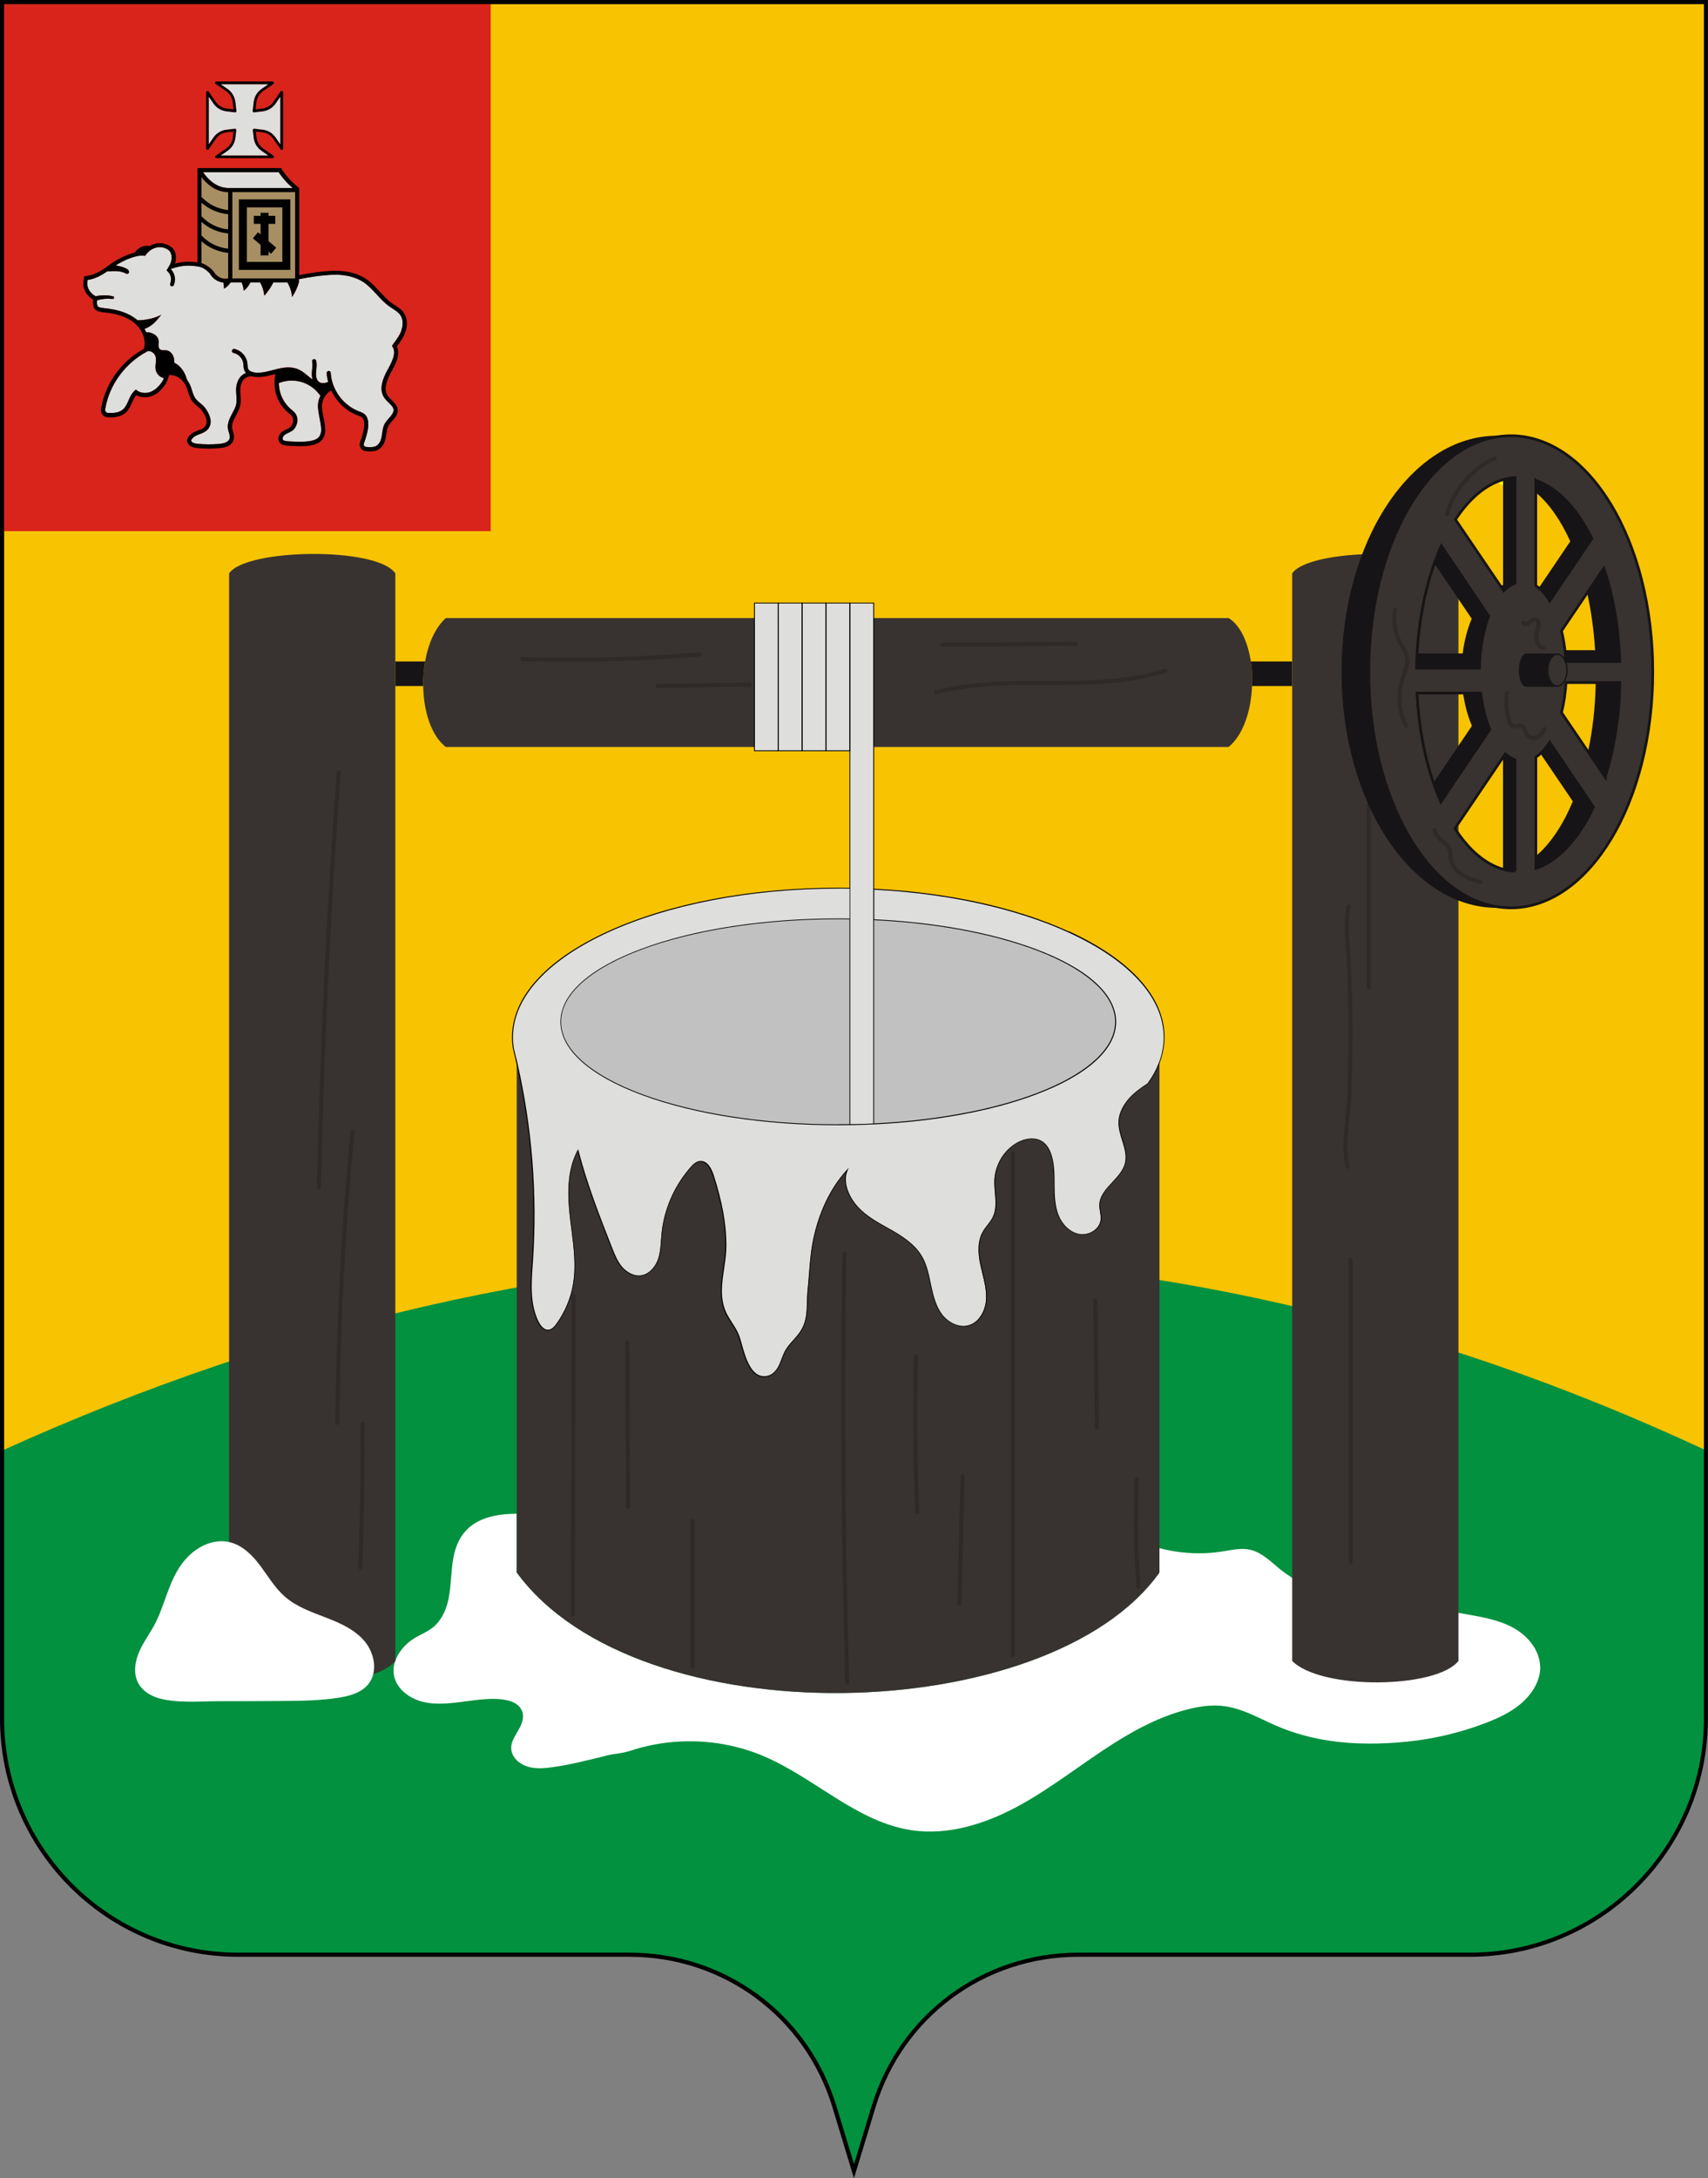 <?xml version="1.0" encoding="UTF-8"?> <svg xmlns="http://www.w3.org/2000/svg" id="_контент" data-name="контент" viewBox="0 0 235.37 300"><rect x="0" y="0" width="235.37" height="300" fill="#808080" stroke="none"/><defs><style> .cls-1 { fill: #383330; } .cls-2 { stroke: #ff0; stroke-linecap: round; stroke-width: 1.47px; } .cls-2, .cls-3, .cls-4, .cls-5 { fill: none; } .cls-2, .cls-4, .cls-5 { stroke-miterlimit: 10; } .cls-6 { fill: #fff; } .cls-7 { fill: #dededc; } .cls-4 { stroke: #161416; stroke-width: .37px; } .cls-8 { fill: #02913f; } .cls-9 { fill: #2f2929; } .cls-5 { stroke: #000; stroke-width: 1.1px; } .cls-10 { fill: #f8c301; } .cls-11 { fill: #c1c1c1; } .cls-12 { fill: #161416; } .cls-13 { fill: #a78f63; } .cls-14 { fill: #d9241b; } </style></defs><g id="_032-соликамск-пермский-край" data-name="032-соликамск-пермский-край"><path class="cls-10" d="M234.81.57v236.12c0,17.77-14.46,32.24-32.24,32.24h-53.95c-13.21,0-24.66,8.49-28.5,21.12l-2.43,8-2.43-8c-3.83-12.64-15.28-21.12-28.5-21.12h-53.95c-17.78,0-32.24-14.47-32.24-32.24V.57h234.24Z"></path><rect class="cls-14" x=".57" y=".57" width="67.05" height="72.58"></rect><path class="cls-13" d="M31.45,26.46v11.88c-.35.05-.61.07-.94-.05-.43-.15-.79-.45-1-.79-.2-.34-.98-1.05-1.75-1.26v-11.85c.65.85,1.88,2.06,3.68,2.08Z"></path><rect class="cls-13" x="31.73" y="26.17" width="9.22" height="12.45"></rect><path class="cls-8" d="M235.09,199.76v36.92c0,17.96-14.57,32.52-32.52,32.52h-53.96c-12.99,0-24.45,8.5-28.22,20.93l-2.7,8.89-2.7-8.89c-3.77-12.43-15.23-20.93-28.22-20.93h-53.95c-17.96,0-32.52-14.56-32.52-32.52v-36.91c78.02-35.28,157.35-36.11,234.81-.02Z"></path><path class="cls-6" d="M212.25,229.51c.04,1.78-.92,3.46-2.2,4.7-1.52,1.47-3.48,2.39-5.45,3.13-3.43,1.3-7.03,2.15-10.69,2.52-3.5.36-7.25.4-10.73-.13-2.46-.37-4.88-1.02-7.16-2-1.89-.8-3.7-1.83-5.68-2.41-1.94-.57-3.68-.54-5.66-.14-4.01.82-7.72,2.72-11.16,4.89-4.39,2.78-8.45,6.05-12.99,8.55s-9.76,4.2-14.89,3.44c-7.57-1.12-13.36-7.22-20.41-10.2-.39-.17-.78-.33-1.18-.47-4.42-1.62-9.29-2-13.92-1.12-1.16.22-2.29.52-3.41.89-.95.31-1.94.34-2.93.57-2.54.63-5.08,1.29-7.68,1.65-1.28.18-2.62.28-3.8-.23-1.34-.58-2.24-1.83-1.71-3.28.26-.73.74-1.35,1.08-2.05.35-.7.55-1.53.23-2.24-.99-2.25-5.47-1.56-7.34-1.32-2.11.27-4.27.62-6.33.11-2.55-.64-4.69-2.81-3.81-5.51.44-1.34,1.43-2.46,2.62-3.21.88-.55,1.89-.92,2.69-1.59.91-.76,1.49-1.85,1.84-2.97,1.02-3.33.05-7.31,2.5-10.15,1.71-1.97,4.42-2.44,7.12-2.47v8.08c16.74,22.9,73.38,21.36,88.57,0v-3.34c2.84.75,5.83.91,8.73.45,1.26-.2,2.53-.51,3.77-.23,1.66.37,2.9,1.7,4.22,2.76,3.71,2.95,8.57,3.97,13.28,4.45,2.06.21,4.14.23,6.17.59,2.13.38,4.27.76,6.4,1.13,2.18.39,4.4.79,6.32,1.89,1.92,1.09,3.52,3.03,3.57,5.25Z"></path><path class="cls-1" d="M200.98,228.75c-3.04,3.82-18.87,4.04-22.91,0V78.97c2.33-3.45,20.44-3.7,22.91,0v149.78Z"></path><path class="cls-9" d="M188.62,136.25c-.16,0-.28-.13-.28-.28v-25.06c0-.16.13-.28.28-.28s.28.13.28.28v25.06c0,.16-.13.28-.28.28Z"></path><path class="cls-1" d="M172.54,94.48c-.14,3.37-1.19,6.72-3.23,8.39H61.43c-2.01-1.55-3.06-4.92-3.11-8.39-.02-1.13.07-2.28.26-3.38.43-2.44,1.38-4.64,2.85-5.98h107.88c1.63,1.01,2.65,3.31,3.06,5.98.17,1.09.23,2.23.17,3.38Z"></path><path class="cls-7" d="M160.4,142.86c0,1.16-.21,2.31-.62,3.42-.37,1.01-.9,1.99-1.59,2.95-.88.57-1.75,1.19-2.48,1.97-.49.54-.92,1.15-1.19,1.82-.21.49-.33,1.02-.34,1.56-.03,1.91,1.34,3.74.89,5.59-.54,2.24-3.5,3.47-3.54,5.78-.02.68.25,1.35.18,2.02-.14,1.36-1.69,2.27-3.03,2.02-1.34-.25-2.38-1.38-2.88-2.65-.5-1.26-.54-2.66-.55-4.02,0-1.37.02-2.75-.36-4.07-.08-.26-.16-.51-.28-.75-.21-.47-.51-.89-.93-1.19-1.07-.76-2.6-.47-3.72.23-1.2.75-2.11,1.93-2.57,3.26-.18.52-.29,1.07-.33,1.63-.1,1.76.54,3.66-.25,5.25-.35.71-.95,1.27-1.35,1.96-.79,1.37-.66,3.08-.33,4.61.34,1.54.85,3.08.79,4.65-.08,1.58-.94,3.27-2.46,3.68-1.38.39-2.87-.4-3.72-1.54-.85-1.15-1.2-2.58-1.5-3.98-.29-1.4-.56-2.84-1.29-4.06-.96-1.6-2.59-2.65-4.21-3.58-1.62-.92-3.31-1.78-4.57-3.16-.72-.79-1.33-1.82-1.57-2.86-.18-.77-.16-1.56.16-2.28-.65.71-1.24,1.47-1.76,2.28-1.38,2.15-2.31,4.6-2.86,7.1-.52,2.38-.57,4.86-.82,7.28-.22,2.18.21,4.02-1.23,5.93-.59.79-1.37,1.45-1.86,2.31-.36.64-.54,1.36-.86,2.02-.31.66-.82,1.29-1.52,1.48-2.78.74-3.46-3.77-4.03-5.42-.41-1.17-1.28-2.12-1.81-3.24-1.41-3.01,0-6.19,0-9.29,0-3.27-.73-6.5-1.72-9.61-.02-.04-.02-.08-.05-.12-.31-.92-.88-1.97-1.84-1.87-.49.05-.88.43-1.21.8-.1.11-.2.23-.3.35-2.09,2.48-3.4,5.6-3.71,8.83-.11,1.16-.11,2.34-.46,3.43-.36,1.1-1.21,2.13-2.35,2.31-.99.16-1.99-.37-2.65-1.12-.67-.75-1.05-1.7-1.42-2.63-1.74-4.43-3.5-8.9-4.68-13.52-1.47,2.75-1.41,6.04-1.07,9.13.35,3.09.95,6.22.44,9.29-.33,1.98-1.13,3.89-2.31,5.51-.29.39-.65.8-1.13.83-.63.05-1.1-.54-1.39-1.1-1.29-2.57-1-5.61-.8-8.48.61-9.09-.12-18.27-2.14-27.15-.05-.2-.09-.4-.14-.6,0-.02,0-.03-.02-.05-.11-.47-.22-.93-.34-1.4h0c-.08-.51-.12-1.02-.12-1.54,0-11.34,20.1-20.53,44.9-20.53s44.9,9.19,44.9,20.53Z"></path><path class="cls-1" d="M159.78,146.28v70.29c-15.19,21.36-71.83,22.9-88.57,0v-70.12c2.02,8.88,2.75,18.06,2.14,27.15-.2,2.87-.48,5.91.8,8.48.29.56.76,1.16,1.39,1.1.48-.03.85-.44,1.13-.83,1.18-1.63,1.98-3.53,2.31-5.51.51-3.07-.09-6.2-.44-9.29-.34-3.09-.4-6.38,1.07-9.13,1.18,4.61,2.94,9.08,4.68,13.52.37.93.76,1.88,1.42,2.63.67.75,1.66,1.28,2.65,1.12,1.14-.18,1.99-1.22,2.35-2.31.36-1.1.35-2.28.46-3.43.31-3.23,1.63-6.35,3.71-8.83.1-.12.2-.23.3-.35.33-.37.72-.75,1.21-.8.95-.11,1.53.95,1.84,1.87.02.05.03.08.05.12.99,3.11,1.71,6.34,1.72,9.61,0,3.11-1.4,6.28,0,9.29.53,1.12,1.4,2.06,1.81,3.24.57,1.65,1.25,6.16,4.03,5.42.7-.19,1.21-.82,1.52-1.48.32-.66.51-1.38.86-2.02.49-.86,1.27-1.52,1.86-2.31,1.44-1.91,1.01-3.75,1.23-5.93.25-2.41.29-4.89.82-7.28.54-2.5,1.47-4.95,2.86-7.1.52-.81,1.11-1.57,1.76-2.28-.32.72-.34,1.51-.16,2.28.24,1.04.85,2.06,1.57,2.86,1.26,1.38,2.95,2.25,4.57,3.16,1.63.92,3.25,1.98,4.21,3.58.73,1.23,1,2.66,1.29,4.06.29,1.4.64,2.83,1.5,3.98.85,1.14,2.34,1.93,3.72,1.54,1.52-.42,2.38-2.1,2.46-3.68.07-1.57-.45-3.11-.79-4.65-.33-1.54-.46-3.24.33-4.61.39-.69,1-1.25,1.35-1.96.79-1.59.15-3.49.25-5.25.04-.55.14-1.1.33-1.63.46-1.33,1.37-2.51,2.57-3.26,1.12-.7,2.65-.99,3.72-.23.42.3.72.73.93,1.19.12.24.2.49.28.75.37,1.32.35,2.7.36,4.07,0,1.36.05,2.76.55,4.02.5,1.27,1.54,2.41,2.88,2.65,1.35.25,2.9-.66,3.03-2.02.07-.67-.2-1.34-.18-2.02.04-2.31,3-3.54,3.54-5.78.45-1.85-.92-3.68-.89-5.59,0-.54.13-1.07.34-1.56.27-.67.7-1.29,1.19-1.82.73-.77,1.6-1.39,2.48-1.97.69-.96,1.22-1.94,1.59-2.95Z"></path><path class="cls-1" d="M54.48,228.75c-3.04,3.82-18.87,4.04-22.91,0V78.97c2.33-3.45,20.44-3.7,22.91,0v149.78Z"></path><ellipse class="cls-11" cx="115.5" cy="140.72" rx="38.23" ry="14.18"></ellipse><path class="cls-12" d="M207.29,124.99c-.33.02-.66.04-.99.04-11.84,0-21.43-14.55-21.43-32.51s9.6-32.51,21.43-32.51c.33,0,.67.02.99.04-10.39.78-18.67,15.02-18.67,32.47s8.27,31.69,18.67,32.47Z"></path><line class="cls-2" x1="207.13" y1="66.06" x2="207.13" y2="66.05"></line><rect class="cls-7" x="103.98" y="83.06" width="3.28" height="20.34"></rect><rect class="cls-7" x="107.26" y="83.06" width="3.28" height="20.34"></rect><rect class="cls-7" x="110.54" y="83.06" width="3.28" height="20.34"></rect><rect class="cls-7" x="113.82" y="83.06" width="3.29" height="20.34"></rect><path class="cls-7" d="M120.39,83.06v71.73c-1.08.05-2.17.08-3.28.1v-71.83h3.28Z"></path><path d="M38.86,12.54c-.08-.02-.16,0-.21.08l-.98,1.42c-.35.51-.9.84-1.51.91l-.94.11.12-1c.07-.61.4-1.15.91-1.51l1.41-.98c.07-.05.1-.14.08-.21-.02-.08-.1-.14-.18-.14h-7.72c-.08,0-.16.05-.18.14-.02.08,0,.16.08.21l1.42.98c.5.35.83.9.91,1.51l.12,1-.95-.11c-.61-.08-1.16-.41-1.51-.92l-.97-1.41c-.05-.07-.14-.1-.21-.08-.08.02-.14.1-.14.18v7.73c0,.08.05.16.14.18.08.02.16,0,.21-.08l.98-1.42c.35-.51.89-.84,1.51-.91l.93-.11-.1.83c-.07.61-.4,1.16-.91,1.51l-1.42.98c-.07.05-.1.14-.08.21.02.08.1.14.18.14h7.72c.08,0,.16-.05.18-.14.02-.08,0-.16-.08-.2l-1.41-.99c-.51-.35-.84-.89-.91-1.51l-.1-.83.93.11c.61.07,1.15.4,1.5.91l.98,1.42c.05.07.14.1.21.08.08-.02.14-.1.14-.18v-7.73c0-.08-.05-.16-.14-.18ZM38.62,19.85l-.64-.92c-.42-.6-1.06-.99-1.77-1.07l-1.17-.14c-.05,0-.11.02-.16.05-.04.05-.06.1-.05.16l.13,1.07c.08.72.48,1.36,1.07,1.77l.92.64h-6.51l.93-.64c.59-.41.98-1.05,1.07-1.77l.13-1.07c0-.06-.02-.11-.05-.16-.05-.04-.11-.06-.16-.05l-1.17.14c-.72.08-1.36.48-1.78,1.07l-.63.92v-6.5l.63.91c.41.6,1.06.99,1.78,1.08l1.19.14c.06,0,.11-.02.16-.05.04-.05.06-.1.05-.16l-.15-1.24c-.09-.72-.48-1.36-1.07-1.78l-.92-.63h6.5l-.92.63c-.6.42-.99,1.07-1.07,1.78l-.15,1.24c0,.06.02.11.05.16.05.04.1.06.16.05l1.18-.14c.72-.08,1.37-.48,1.78-1.07l.64-.92v6.52Z"></path><path class="cls-7" d="M38.62,13.33v6.52l-.64-.92c-.42-.6-1.06-.99-1.77-1.07l-1.17-.14c-.05,0-.11.02-.16.05-.04.05-.06.1-.05.16l.13,1.07c.08.72.48,1.36,1.07,1.77l.92.64h-6.51l.93-.64c.59-.41.98-1.05,1.07-1.77l.13-1.07c0-.06-.02-.11-.05-.16-.05-.04-.11-.06-.16-.05l-1.17.14c-.72.08-1.36.48-1.78,1.07l-.63.92v-6.5l.63.91c.41.6,1.06.99,1.78,1.08l1.19.14c.06,0,.11-.02.16-.05.04-.05.06-.1.05-.16l-.15-1.24c-.09-.72-.48-1.36-1.07-1.78l-.92-.63h6.5l-.92.63c-.6.42-.99,1.07-1.07,1.78l-.15,1.24c0,.06.02.11.05.16.05.04.1.06.16.05l1.18-.14c.72-.08,1.37-.48,1.78-1.07l.64-.92Z"></path><path class="cls-6" d="M18.68,229.18c.1-.65.31-1.3.59-1.9.66-1.43,1.65-2.69,2.32-4.11,1.42-3.03,1.9-6.35,4.35-8.82,1.47-1.49,3.63-2.44,5.67-1.97,1.78.41,3.17,1.8,4.26,3.26s2.03,3.08,3.41,4.27c1.6,1.39,3.67,2.11,5.65,2.87,1.98.76,4.01,1.67,5.36,3.31,1.35,1.64,1.8,4.21.46,5.86-.96,1.19-2.57,1.62-4.08,1.86-2.6.41-5.24.43-7.87.45-2.87.02-5.75.04-8.62.03-2.64,0-5.68.31-8.25-.4-1.17-.32-2.3-1.01-2.87-2.08-.44-.81-.52-1.73-.37-2.65Z"></path><rect class="cls-5" x="33.47" y="28.01" width="5.99" height="8.61"></rect><line class="cls-5" x1="36.46" y1="29.31" x2="36.46" y2="35.17"></line><line class="cls-5" x1="35.2" y1="32.4" x2="37.71" y2="34.53"></line><line class="cls-5" x1="34.98" y1="30.28" x2="37.94" y2="30.28"></line><path class="cls-12" d="M58.58,91.1c-.19,1.1-.28,2.25-.26,3.38h-3.84v-3.38h4.1Z"></path><path class="cls-12" d="M178.06,91.1v3.38h-5.52c.05-1.15,0-2.29-.17-3.38h5.69Z"></path><path class="cls-9" d="M43.95,163.79h0c-.16,0-.28-.13-.28-.29.41-18.98,1.32-38.2,2.73-57.14.01-.16.15-.27.3-.26.16.01.27.15.26.3-1.4,18.93-2.32,38.14-2.73,57.11,0,.15-.13.28-.28.28Z"></path><path class="cls-9" d="M46.5,196.24h0c-.16,0-.28-.13-.28-.29.09-13.36.79-26.88,2.09-40.17.01-.16.15-.27.31-.25.16.01.27.15.25.31-1.29,13.28-1.99,26.78-2.08,40.12,0,.16-.13.28-.28.28Z"></path><path class="cls-9" d="M49.65,216.14h-.01c-.16,0-.28-.14-.27-.29.24-6.53.34-13.16.31-19.69,0-.16.13-.28.28-.29h0c.16,0,.28.13.28.28.03,6.54-.07,13.18-.31,19.72,0,.15-.13.27-.28.27Z"></path><path class="cls-9" d="M126.4,208.47c-.15,0-.28-.12-.28-.27-.31-7.1-.37-14.29-.18-21.39,0-.16.14-.27.29-.28.16,0,.28.13.28.29-.19,7.09-.13,14.27.18,21.35,0,.16-.11.29-.27.3h-.01Z"></path><path class="cls-9" d="M116.75,231.98c-.15,0-.28-.12-.28-.28-.57-20.14-.7-38.9-.39-59.05,0-.16.13-.28.28-.28h0c.16,0,.28.13.28.29-.31,20.14-.18,38.9.39,59.03,0,.16-.12.29-.28.29h0Z"></path><path class="cls-9" d="M151.16,196.82c-.15,0-.28-.12-.28-.28l-.24-17.38c0-.16.12-.29.28-.29.14-.03.29.12.29.28l.24,17.38c0,.16-.12.29-.28.29h0Z"></path><path class="cls-9" d="M156.91,218.83c-.15,0-.27-.11-.28-.26-.46-5.21-.4-8.75-.31-13.65l.02-1.25c0-.16.13-.28.28-.28h0c.16,0,.28.13.28.29l-.02,1.25c-.08,4.88-.15,8.41.31,13.59.01.16-.1.29-.26.31,0,0-.02,0-.03,0Z"></path><path class="cls-9" d="M86.55,207.82c-.16,0-.28-.13-.28-.28l-.11-22.66c0-.16.13-.28.28-.29h0c.16,0,.28.13.28.28l.11,22.66c0,.16-.13.28-.28.29h0Z"></path><path class="cls-9" d="M139.58,228.23c-.16,0-.28-.13-.28-.28v-69.06c0-.16.13-.28.28-.28s.28.13.28.28v69.06c0,.16-.13.28-.28.28Z"></path><path class="cls-9" d="M95.42,229.84c-.16,0-.28-.13-.28-.28v-20.08c0-.16.13-.28.28-.28s.28.13.28.28v20.08c0,.16-.13.28-.28.28Z"></path><path class="cls-9" d="M78.94,222.64h0c-.16,0-.28-.13-.28-.28l.1-43.91c0-.16.13-.28.28-.28h0c.16,0,.28.13.28.28l-.1,43.91c0,.16-.13.28-.28.28Z"></path><path class="cls-9" d="M132.2,221.2h0c-.16,0-.28-.13-.28-.29l.44-17.62c0-.16.14-.28.29-.28.16,0,.28.13.28.29l-.44,17.62c0,.15-.13.28-.28.28Z"></path><path class="cls-9" d="M185.72,160.97c-.13,0-.24-.08-.27-.21-.54-2.12-.29-4.5-.05-6.8.1-.99.2-1.92.24-2.82.14-3.31.2-6.66.18-9.97-.02-2.85-.1-5.75-.23-8.6-.03-.62-.08-1.24-.12-1.86-.14-1.95-.29-3.96.09-5.94.03-.15.18-.26.33-.22.15.03.25.18.22.33-.37,1.91-.23,3.79-.08,5.79.05.62.09,1.25.12,1.88.14,2.86.22,5.76.23,8.62.02,3.32-.04,6.68-.18,10-.04.92-.14,1.86-.24,2.85-.24,2.25-.48,4.57.03,6.6.04.15-.05.31-.2.34-.02,0-.05,0-.07,0Z"></path><path class="cls-9" d="M186.11,215.36c-.16,0-.28-.13-.28-.28v-41.61c0-.16.13-.28.28-.28s.28.13.28.28v41.61c0,.16-.13.28-.28.28Z"></path><path d="M0,0v236.68c0,18.09,14.72,32.81,32.81,32.81h53.95c12.96,0,24.19,8.33,27.95,20.72l2.97,9.79,2.97-9.79c3.76-12.4,15-20.72,27.95-20.72h53.95c18.09,0,32.81-14.72,32.81-32.81V0H0ZM234.81,236.68c0,17.77-14.46,32.24-32.24,32.24h-53.95c-13.21,0-24.66,8.49-28.5,21.12l-2.43,8-2.43-8c-3.83-12.64-15.28-21.12-28.5-21.12h-53.95c-17.78,0-32.24-14.47-32.24-32.24V.57h234.24v236.12Z"></path><path class="cls-12" d="M223.22,91.1c0-.08,0-.14,0-.22-.02-.45-.04-.88-.07-1.32,0-.03,0-.07,0-.1,0-.05,0-.11-.02-.17-.03-.51-.08-1.03-.13-1.54,0-.11-.02-.23-.03-.35-.05-.49-.11-.98-.17-1.46-.08-.55-.17-1.1-.26-1.63-.08-.48-.17-.97-.27-1.44-.02-.08-.03-.16-.05-.23-.21-1.02-.46-2-.74-2.96-.14-.49-.29-.97-.45-1.44-.48-1.46-1.03-2.82-1.65-4.07-.13-.26-.26-.51-.39-.76-.03-.06-.06-.12-.09-.17-.11-.19-.2-.37-.31-.55-.57-.98-1.17-1.88-1.81-2.67-.14-.17-.27-.33-.41-.48-.17-.19-.33-.36-.48-.53-.17-.17-.33-.33-.5-.49-.33-.33-.67-.62-1.02-.88h0c-.17-.14-.35-.26-.52-.38-.13-.09-.26-.17-.4-.26-.12-.08-.24-.15-.37-.21-.13-.08-.26-.14-.39-.2-.15-.08-.31-.15-.47-.22-.18-.08-.37-.15-.56-.21-.79-.27-1.6-.41-2.42-.41-.16,0-.31.02-.46.03h0c-.14,0-.29.02-.44.03-.17.02-.34.05-.51.08.32.06.64.15.95.26,1.01.34,1.97.92,2.88,1.69,1.82,1.52,3.43,3.83,4.73,6.72l-4.33,6.4c.55.44,1.06,1.05,1.52,1.8l3.83-5.66c.51,1.43.95,2.96,1.31,4.57.55,2.45.92,5.1,1.09,7.88h-4.12c.07.5.11,1.01.14,1.54h4.06c.02.59.03,1.18.03,1.78,0,.38,0,.75-.02,1.12-.06,3.37-.43,6.57-1.06,9.51-.34,1.63-.76,3.19-1.26,4.64l-4.02-5.94c-.39.64-.82,1.16-1.29,1.57l4.47,6.59c-1.36,3.27-3.1,5.87-5.08,7.53-.92.78-1.88,1.35-2.88,1.69-.31.11-.63.2-.95.26.16.03.31.05.47.07.11,0,.21.02.32.02.05,0,.11.02.16.02h0c.15,0,.3.02.46.02.82,0,1.63-.14,2.42-.41.19-.06.38-.14.56-.21.22-.09.43-.19.65-.3.17-.08.34-.18.51-.28.02,0,.02-.02.03-.02.17-.11.35-.22.52-.34.15-.11.3-.21.45-.33.05-.04.09-.07.14-.11.17-.13.33-.26.49-.41.17-.15.35-.31.52-.48.13-.13.26-.26.39-.4.2-.21.41-.44.61-.68.16-.19.32-.39.48-.59.02-.03.05-.06.07-.08.14-.17.26-.36.4-.54.32-.45.64-.94.94-1.44.05-.1.11-.2.17-.29.08-.12.14-.25.22-.38.04-.07.08-.14.11-.2.1-.19.2-.37.29-.57.14-.26.26-.53.39-.8.61-1.27,1.14-2.65,1.6-4.13,0-.02.02-.05.02-.07.14-.45.28-.92.41-1.39h0c.13-.46.24-.92.35-1.38.03-.09.05-.19.07-.28.11-.45.2-.9.29-1.36.02-.03.02-.06.02-.09.2-1.05.38-2.13.51-3.24.06-.51.11-1.01.17-1.53,0-.08.02-.16.02-.24.05-.54.08-1.1.11-1.66,0-.04,0-.08,0-.11.03-.54.05-1.1.06-1.66,0-.37.02-.74.02-1.12,0-.6,0-1.19-.03-1.78Z"></path><g><path class="cls-12" d="M203.88,92c.02-.68.05-1.35.11-2,.08-.86.21-1.69.38-2.47.2-.98.46-1.88.78-2.71l-6.53-9.67c-.35.78-.67,1.59-.97,2.44l5.16,7.62c-.59,1.39-1.03,3.01-1.24,4.78h-6.28c-.03.66-.06,1.32-.07,2h8.67Z"></path><path class="cls-12" d="M207.13,66.06v14.5c-.12.04-.24.08-.36.13l.36.53.09.14c.43-.44.9-.75,1.38-.96h0c.06-.02.11-.05.17-.07v-14.54c-.14,0-.29.02-.44.03-.17.02-.34.05-.51.08-.23.05-.47.1-.7.17Z"></path><path class="cls-12" d="M207.82,119.87c.16.03.31.05.47.07.11,0,.21.02.32.02.05,0,.11,0,.16,0v-15.35c-.46-.17-.9-.44-1.32-.82l-.33.48-.15.22s.1.04.15.05v15.14c.23.08.46.13.7.17Z"></path><path class="cls-12" d="M198.55,110.45l5.57-8.22h0l1.19-1.75c-.36-.86-.66-1.82-.88-2.86-.16-.69-.28-1.41-.37-2.16h-2.44c.23,1.66.65,3.19,1.22,4.5l-5.31,7.85c.32.92.66,1.81,1.03,2.65Z"></path></g><path class="cls-1" d="M208.19,60.01c-.3,0-.61.02-.9.04-10.39.78-18.67,15.02-18.67,32.47s8.27,31.69,18.67,32.47c.29.02.6.04.9.04,10.81,0,19.57-14.55,19.57-32.51s-8.76-32.51-19.57-32.51ZM221.47,79.69c.28.95.53,1.94.74,2.96.02.08.03.16.05.23.1.47.19.95.27,1.44.09.54.18,1.08.26,1.63.07.48.12.97.17,1.46.02.11.02.23.03.35.05.51.1,1.02.13,1.54,0,.06.02.11.02.17,0,.03,0,.07,0,.1.03.44.05.88.07,1.32,0,.08,0,.14,0,.22h-7.41c-.02-.53-.07-1.04-.14-1.54-.11-.95-.27-1.85-.48-2.69l3.51-5.19,2.32-3.43c.16.47.3.95.45,1.44ZM211.65,66.17c.19.06.38.14.56.21.16.07.32.14.47.22.14.06.26.13.39.2.13.06.25.14.37.21.14.08.27.17.4.26.17.12.35.24.52.37h0c.35.26.69.56,1.02.88.17.16.33.33.5.49.16.17.32.34.48.53.14.16.27.32.41.48.64.79,1.24,1.69,1.81,2.67.11.18.2.36.31.55.03.05.06.11.09.17.13.25.26.5.39.76l-1.98,2.93-3.83,5.66c-.46-.75-.97-1.36-1.52-1.8-.13-.11-.26-.2-.4-.29v-14.51ZM195.28,90.01c.25-4.57,1.09-8.8,2.37-12.4.29-.85.62-1.66.97-2.44l6.53,9.67c-.32.82-.57,1.73-.78,2.71-.17.78-.29,1.6-.38,2.47-.06.65-.1,1.32-.11,2h-8.67c0-.67.04-1.34.07-2ZM197.52,107.8c-1.23-3.61-2.03-7.82-2.25-12.35h8.78c.09.75.21,1.47.37,2.16.23,1.04.53,2,.88,2.86l-6.75,9.98c-.37-.84-.71-1.72-1.03-2.65ZM208.77,119.97c-.05,0-.11,0-.16,0-.11,0-.21-.02-.32-.02-.16-.02-.31-.04-.47-.07-.23-.05-.47-.1-.7-.17-2.49-.72-4.76-2.71-6.63-5.61l6.63-9.8.33-.48c.42.38.85.64,1.32.82v15.35ZM208.77,80.33c-.54.2-1.07.54-1.55,1.04l-.09-.14-6.56-9.67c1.86-2.84,4.11-4.79,6.56-5.5.23-.07.46-.12.7-.17.17-.03.34-.05.51-.08.14-.02.29-.02.44-.03v14.54ZM219.2,111.95c-.1.2-.2.38-.29.57-.04.07-.08.14-.11.2-.08.13-.14.26-.22.38-.05.1-.11.2-.17.29-.3.5-.62.98-.94,1.44-.14.19-.26.37-.4.54-.02.02-.05.05-.07.08-.16.2-.32.4-.48.59-.2.24-.41.47-.61.68-.14.14-.26.27-.39.4-.17.17-.35.33-.52.48-.16.14-.33.28-.49.41-.05.04-.09.07-.14.11-.14.11-.29.22-.45.33-.17.12-.35.23-.52.34,0,0-.02,0-.03.02-.17.1-.34.2-.51.28-.22.11-.43.21-.65.3-.18.08-.37.15-.56.21v-15.33c.21-.14.42-.29.61-.48.46-.41.89-.94,1.29-1.57l4.02,5.94,2.02,2.99c-.13.27-.26.54-.39.8ZM223.17,95.77c-.02.56-.07,1.11-.11,1.66,0,.08-.02.17-.02.24-.05.51-.1,1.02-.17,1.53-.14,1.1-.31,2.19-.51,3.24,0,.03,0,.06-.02.09-.08.46-.18.92-.29,1.36-.02.09-.04.19-.07.28-.11.47-.22.92-.35,1.38h0c-.13.48-.26.95-.41,1.4,0,.02-.02.05-.02.07l-2.37-3.5-3.65-5.38c.32-1.26.53-2.65.62-4.13h7.43c-.02.56-.03,1.11-.06,1.66,0,.04,0,.08,0,.11Z"></path><path class="cls-1" d="M216.04,92.29c0,1.27-.64,2.29-1.43,2.29s-1.42-1.02-1.42-2.29.64-2.28,1.42-2.28,1.43,1.02,1.43,2.28Z"></path><path class="cls-12" d="M214.61,94.58h-4.37c-1.25-.31-1.22-4.19,0-4.58h4.37c-.79,0-1.42,1.02-1.42,2.28s.64,2.29,1.42,2.29Z"></path><path class="cls-12" d="M214.61,90.2c.68,0,1.24.94,1.24,2.09s-.56,2.1-1.24,2.1-1.23-.94-1.23-2.1.56-2.09,1.23-2.09M214.61,90.01c-.79,0-1.42,1.02-1.42,2.28s.64,2.29,1.42,2.29,1.43-1.02,1.43-2.29-.64-2.28-1.43-2.28h0Z"></path><path class="cls-4" d="M208.19,60.01c-.3,0-.61.02-.9.04-10.39.78-18.67,15.02-18.67,32.47s8.27,31.69,18.67,32.47c.29.02.6.04.9.04,10.81,0,19.57-14.55,19.57-32.51s-8.76-32.51-19.57-32.51ZM221.47,79.69c.28.95.53,1.94.74,2.96.02.08.03.16.05.23.1.47.19.95.27,1.44.09.54.18,1.08.26,1.63.07.48.12.97.17,1.46.02.11.02.23.03.35.05.51.1,1.02.13,1.54,0,.06.02.11.02.17,0,.03,0,.07,0,.1.03.44.05.88.07,1.32,0,.08,0,.14,0,.22h-7.41c-.02-.53-.07-1.04-.14-1.54-.11-.95-.27-1.85-.48-2.69l3.51-5.19,2.32-3.43c.16.47.3.95.45,1.44ZM211.65,66.17c.19.06.38.14.56.21.16.07.32.14.47.22.14.06.26.13.39.2.13.06.25.14.37.21.14.08.27.17.4.26.17.12.35.24.52.37h0c.35.26.69.56,1.02.88.17.16.33.33.5.49.16.17.32.34.48.53.14.16.27.32.41.48.64.79,1.24,1.69,1.81,2.67.11.18.2.36.31.55.03.05.06.11.09.17.13.25.26.5.39.76l-1.98,2.93-3.83,5.66c-.46-.75-.97-1.36-1.52-1.8-.13-.11-.26-.2-.4-.29v-14.51ZM195.28,90.01c.25-4.57,1.09-8.8,2.37-12.4.29-.85.62-1.66.97-2.44l6.53,9.67c-.32.82-.57,1.73-.78,2.71-.17.78-.29,1.6-.38,2.47-.06.65-.1,1.32-.11,2h-8.67c0-.67.04-1.34.07-2ZM197.52,107.8c-1.23-3.61-2.03-7.82-2.25-12.35h8.78c.09.75.21,1.47.37,2.16.23,1.04.53,2,.88,2.86l-6.75,9.98c-.37-.84-.71-1.72-1.03-2.65ZM208.77,119.97c-.05,0-.11,0-.16,0-.11,0-.21-.02-.32-.02-.16-.02-.31-.04-.47-.07-.23-.05-.47-.1-.7-.17-2.49-.72-4.76-2.71-6.63-5.61l6.63-9.8.33-.48c.42.38.85.64,1.32.82v15.35ZM208.77,80.33c-.54.2-1.07.54-1.55,1.04l-.09-.14-6.56-9.67c1.86-2.84,4.11-4.79,6.56-5.5.23-.07.46-.12.7-.17.17-.03.34-.05.51-.08.14-.02.29-.02.44-.03v14.54ZM219.2,111.95c-.1.2-.2.38-.29.57-.04.07-.08.14-.11.2-.08.13-.14.26-.22.38-.05.1-.11.2-.17.29-.3.5-.62.98-.94,1.44-.14.19-.26.37-.4.54-.02.02-.05.05-.07.08-.16.2-.32.4-.48.59-.2.24-.41.47-.61.68-.14.14-.26.27-.39.4-.17.17-.35.33-.52.48-.16.14-.33.28-.49.41-.05.04-.09.07-.14.11-.14.11-.29.22-.45.33-.17.12-.35.23-.52.34,0,0-.02,0-.03.02-.17.1-.34.2-.51.28-.22.11-.43.21-.65.3-.18.08-.37.15-.56.21v-15.33c.21-.14.42-.29.61-.48.46-.41.89-.94,1.29-1.57l4.02,5.94,2.02,2.99c-.13.27-.26.54-.39.8ZM223.17,95.77c-.02.56-.07,1.11-.11,1.66,0,.08-.02.17-.02.24-.05.51-.1,1.02-.17,1.53-.14,1.1-.31,2.19-.51,3.24,0,.03,0,.06-.02.09-.08.46-.18.92-.29,1.36-.02.09-.04.19-.07.28-.11.47-.22.92-.35,1.38h0c-.13.48-.26.95-.41,1.4,0,.02-.02.05-.02.07l-2.37-3.5-3.65-5.38c.32-1.26.53-2.65.62-4.13h7.43c-.02.56-.03,1.11-.06,1.66,0,.04,0,.08,0,.11Z"></path><path class="cls-9" d="M193.75,100.25c-.1,0-.2-.06-.25-.16-1.03-2.04-1.22-4.46-.52-6.63.07-.21.14-.42.22-.64.28-.78.55-1.52.41-2.25-.09-.49-.35-.94-.63-1.41-.1-.17-.2-.33-.29-.5-.77-1.43-1.03-3.17-.7-4.77.03-.15.18-.25.33-.22.15.03.25.18.22.33-.3,1.47-.06,3.07.65,4.39.09.16.18.32.28.48.29.49.59,1.01.7,1.6.16.89-.14,1.73-.44,2.55-.07.21-.15.41-.21.62-.65,2.03-.48,4.3.48,6.21.07.14.01.31-.13.38-.04.02-.08.03-.13.03Z"></path><path class="cls-9" d="M211.33,101.93c-.47,0-.92-.22-1.17-.6-.11-.17-.18-.36-.24-.54-.1-.29-.17-.47-.32-.53-.11-.05-.27-.02-.45.01-.21.04-.45.08-.69,0-.61-.17-.79-.9-.85-1.14-.3-1.22-.38-2.47-.23-3.73.02-.16.16-.26.32-.25.16.02.27.16.25.32-.14,1.18-.07,2.37.22,3.52.11.43.26.67.45.73.12.03.27,0,.43-.02.24-.04.51-.09.78.03.38.17.51.54.63.86.05.16.11.3.18.41.2.3.67.42,1.06.27.37-.15.68-.5.85-.98.05-.15.22-.22.36-.17.15.05.23.21.17.36-.22.63-.65,1.11-1.17,1.31-.19.07-.38.11-.57.11Z"></path><path class="cls-9" d="M212.68,89.49s-.02,0-.03,0c-.74-.08-1.18-.85-1.22-1.52-.02-.44.07-.86.17-1.27.04-.17.08-.33.11-.5.05-.27.02-.58-.14-.63-.08-.03-.21.02-.35.13-.05.04-.09.08-.14.12-.13.11-.27.24-.45.32-.32.15-.77.09-.96-.24-.08-.14-.03-.31.1-.39.14-.08.31-.03.39.1.02.03.14.05.23,0,.1-.05.2-.13.31-.23.05-.05.11-.1.17-.14.3-.23.61-.31.88-.22.43.14.63.64.52,1.27-.03.18-.07.35-.11.53-.09.38-.17.75-.15,1.11.02.45.3.95.72.99.16.02.27.16.25.31-.02.15-.14.25-.28.25Z"></path><path class="cls-9" d="M204,121.76s-.05,0-.08-.01c-.9-.27-1.93-.58-2.77-1.17-.64-.45-1.13-1.05-1.37-1.69-.13-.35-.16-.7-.18-1.04-.02-.32-.05-.62-.16-.89-.13-.32-.43-.56-.75-.81-.14-.11-.29-.23-.42-.35-.4-.38-.7-.85-.87-1.38-.05-.15.03-.31.18-.36.15-.05.31.03.36.18.14.43.39.83.72,1.14.12.11.25.22.38.32.36.29.73.58.92,1.05.14.35.17.71.19,1.06.02.32.05.61.15.88.2.54.62,1.05,1.16,1.43.77.54,1.7.82,2.61,1.09.15.05.24.2.19.35-.04.12-.15.2-.27.2Z"></path><path class="cls-9" d="M199.41,71.08s-.05,0-.08-.01c-.15-.04-.24-.2-.2-.35.97-3.43,3.48-6.37,6.73-7.86.14-.07.31,0,.38.14.07.14,0,.31-.14.38-3.09,1.42-5.49,4.23-6.42,7.5-.04.12-.15.21-.27.21Z"></path><path class="cls-9" d="M78.33,91.16c-2.12,0-4.23-.03-6.34-.09-.16,0-.28-.14-.28-.29,0-.16.11-.27.29-.28,8.1.24,16.3.02,24.38-.66.16-.02.29.1.31.26.01.16-.1.29-.26.31-5.99.5-12.06.75-18.1.75Z"></path><path class="cls-9" d="M90.62,94.78c-.15,0-.28-.12-.28-.28,0-.16.12-.29.28-.29l12.67-.23h0c.15,0,.28.12.28.28,0,.16-.12.29-.28.29l-12.67.23h0Z"></path><path class="cls-9" d="M128.98,95.64c-.13,0-.24-.08-.27-.21-.04-.15.05-.31.2-.35,4.95-1.32,10.17-1.32,15.24-1.31,5.46,0,11.11,0,16.34-1.67.15-.05.31.03.36.18.05.15-.03.31-.18.36-5.31,1.7-11.02,1.69-16.51,1.69-5.04-.01-10.22,0-15.1,1.29-.02,0-.05,0-.07,0Z"></path><path class="cls-9" d="M129.82,89.08c-.16,0-.28-.13-.28-.28,0-.16.13-.28.28-.29l18.42-.13c.18,0,.28.12.29.28,0,.16-.13.28-.28.29l-18.42.13h0Z"></path><path class="cls-7" d="M40.33,25.89h-8.69c-1.91.08-3.16-1.43-3.66-2.18h10.42c.22.34.87,1.27,1.93,2.18Z"></path><path class="cls-7" d="M44.26,59.02c.04.55-.14,1.04-.47,1.32-.78.63-2.79.51-3.87.45l-.25-.02c-.26-.02-.56-.05-.68-.2-.11-.16-.02-.42.12-.57.2-.2.41-.29.64-.4.36-.16.76-.34,1.04-.92.39-.82.2-1.62-.49-2.15-.98-.74-1.85-2.05-1.88-3.77.68-.27,1.42-.39,2.16-.33,1.07.08,2.1.54,2.88,1.27.26.25.5.52.7.82-.26.48-.39,1.07-.33,1.72.05.53.14.97.22,1.39.09.45.17.88.21,1.4Z"></path><path class="cls-7" d="M22.58,52.08c-.06.15-.11.28-.15.36-.11.21-.27.41-.42.59-.35.42-.73.73-1.16.91-.67.29-1.43.23-1.94-.14l-.19-.14-.17.16c-.41.38-.63.88-.84,1.36-.2.45-.39.87-.7,1.16-.41.39-.97.5-1.36.53-.27.02-.52.02-.78,0-.11,0-.21-.06-.28-.15-.08-.1-.11-.23-.09-.36.55-3.31,2.69-6.28,5.73-7.92l.1-.05.03-.11h0s.08,0,.12.02c.3.08.61.23.79.48.22.29.23.69.21,1.05-.03.37-.1.74-.03,1.1.09.44.39.83.78,1.03.11.06.24.1.36.12Z"></path><path class="cls-3" d="M26.11,53.67c-.09-.46-.19-.93-.33-1.38"></path><path class="cls-3" d="M24.04,49.92c-.1-.05-.2-.09-.3-.12"></path><path class="cls-7" d="M54.13,47.48l-.12.15.11.17c.52.85-.14,2.08-.66,3.06l-.08.13c-.61,1.13-1.2,2.58-.46,3.73.17.27.41.51.64.73.39.38.72.7.67,1.11-.04.36-.33.69-.63,1.03-.29.34-.61.69-.74,1.13-.11.34-.15.67-.2.99-.1.67-.18,1.26-.79,1.69-.25.17-.76.23-1.44.15-.11-.02-.2-.08-.26-.17-.06-.09-.07-.2-.03-.3.27-.74.6-1.78.61-2.56,0-.42-.04-1.03-.45-1.43-.23-.21-.51-.32-.76-.41l-.1-.04c-2.15-.82-3.74-2.99-3.86-5.28,0-.16-.14-.28-.29-.27s-.28.14-.27.3c.02.41.1.81.2,1.21-.44.2-.98.26-1.32-.05-.26-.23-.38-.65-.35-1.23,0-.14.02-.27.04-.4.04-.41.08-.82-.02-1.24-.04-.15-.2-.25-.34-.21-.15.03-.25.18-.22.33.08.33.05.69,0,1.07-.02.14-.02.28-.03.42-.02.38,0,.7.1.98-.23-.16-.45-.33-.68-.52-.51-.43-1.04-.88-1.84-1.06-1.01-.23-2.01.03-2.98.29-.92.23-1.79.47-2.65.29-.23-.05-.54-.15-.68-.38-.11-.16-.12-.38-.14-.61,0-.11-.02-.23-.03-.33-.13-.92-.88-1.71-1.78-1.89-.15-.03-.3.07-.33.22-.04.15.06.3.22.33.67.14,1.24.73,1.34,1.42.02.09.02.19.02.29.02.28.05.6.22.88.03.05.08.11.13.16-1.16.45-1.34,1.74-1.36,2.18,0,.3,0,.61.03.9.03.43.06.84-.02,1.23-.08.4-.29.79-.52,1.22-.4.76-.82,1.54-.56,2.41l.05.19c.1.33.2.64.12.91-.07.22-.26.42-.54.54-.29.13-.61.17-.92.2-.99.08-2,.08-2.99-.02-.51-.05-.79-.23-.83-.38-.05-.14.1-.34.36-.56.21-.17.48-.27.78-.39.41-.15.83-.31,1.14-.67.59-.68.51-1.6-.23-2.75-.23-.36-.53-.61-.82-.85-.32-.26-.61-.51-.8-.88-.14-.26-.23-.55-.33-.86-.1-.32-.2-.65-.37-.96-.09-.18-.2-.35-.31-.5-.09-.31-.2-.62-.35-.91-.31-.61-.79-1.16-1.41-1.46,0-.24,0-.48-.08-.72-.14-.48-.51-.92-1.01-.98-.3-.04-.65.05-.88-.14-.33-.26-.14-.77-.19-1.19-.05-.49-.48-.88-.95-1.04-.25-.09-.51-.13-.77-.14-.06-.15-.14-.31-.23-.45.43-.14.83-.39,1.18-.68.42-.36.79-.82,1.14-1.26-.9.49-2.16.76-3.27.76-.05-.04-.11-.08-.16-.13-1.04-.84-2.47-1.34-4.41-1.54-.33-.03-.64-.06-.88-.21-.13-.08-.2-.62-.11-.88.68-.2,1.4-.26,2.11-.18.1.02.19-.05.21-.14.02-.11-.05-.2-.15-.23-.79-.17-1.61-.16-2.41,0-.92-.57-1.28-1.31-1.08-2.25.97-.12,1.85-.6,2.72-1.19.04,0,.07.02.11.02.82-.07,1.76-.1,2.47.3.12.07.28.04.36-.08.26-.56-.87-.89-1.81-1.04,1.09-.7,2.83-1.49,3.89-1.34l.17.02.1-.14c.42-.57,1-.95,1.63-1.04.54-.08,1.07.05,1.52.39.55.41.51,1.47.11,2.13l-.4.67.73-.26c1.51-.51,2.51-.49,3.83-.26h0c.66.14,1.36.81,1.48,1.02.27.48.73.85,1.29,1.05.18.06.35.1.51.11.07.27.09.56.08.84.38-.2.7-.5.92-.86h1.52c.15.37.25.76.3,1.15.38-.31.69-.7.91-1.15h1.34c.31.56.51,1.19.58,1.83.48-.57.92-1.16,1.23-1.83h1.94c.37.61.6,1.3.64,2.01.42-.61.74-1.29.94-2.01h.02v-.45c1.38-.29,3.47-.59,4.89-.61,1.13-.02,2.74.16,4.07,1.07.65.45,1.18,1.03,1.74,1.63.54.6,1.1,1.2,1.78,1.68.14.1.29.2.43.29.4.26.78.5,1.03.85.39.53.45,1.32.18,2.09-.25.73-.74,1.38-1.22,2.01Z"></path><path d="M55.63,43.04c-.31-.43-.76-.72-1.18-.99-.14-.09-.28-.18-.41-.27-.63-.44-1.14-1.01-1.69-1.6-.56-.61-1.13-1.24-1.84-1.72-1.15-.79-2.68-1.19-4.39-1.17-1.43.02-3.45.31-4.88.6v-11.99h0c-1.57-1.19-2.41-2.59-2.42-2.61l-.08-.14h-11.53v12.99c-1.02-.14-1.94-.15-3.09.16.25-.82.14-1.79-.52-2.28-.56-.42-1.26-.61-1.94-.5-.36.05-.7.17-1.01.36-.38-.07-.77-.03-1.12.11-.39.15-.73.44-.95.79-1.2.29-2.55,1.01-3.34,1.59-1.11.82-2.2,1.55-3.39,1.64l-.2.02-.05.2c-.35,1.27.08,2.32,1.26,3.06-.11.48,0,1.19.38,1.44.35.22.76.26,1.16.3,1.78.18,3.12.64,4.07,1.41.46.37.83.83,1.07,1.32.39.73.5,1.55.29,2.27-.21.12-.42.24-.62.37-.11.08-.23.15-.34.23-2.62,1.79-4.43,4.58-4.95,7.67-.05.29.03.57.2.8.17.22.41.35.68.37.29.02.56.02.86,0,.48-.04,1.18-.18,1.71-.68.4-.38.62-.88.83-1.35.17-.38.33-.73.57-1.02.66.37,1.53.39,2.29.07.51-.22.96-.57,1.36-1.07.17-.2.36-.43.49-.69.08-.14.17-.39.25-.62.06-.17.11-.33.15-.45.18-.02.36,0,.53.03.71.13,1.35.63,1.75,1.39.14.27.23.57.33.88.1.31.2.64.36.95.24.47.6.77.95,1.06.27.23.53.44.71.73.6.92.69,1.6.28,2.07-.22.25-.55.38-.92.51-.32.12-.65.25-.93.48-.6.48-.63.9-.55,1.16.12.42.61.71,1.32.78.54.05,1.1.08,1.64.08.49,0,.98-.02,1.47-.07.34-.03.73-.08,1.1-.24.43-.19.74-.52.85-.9.12-.43,0-.86-.12-1.23l-.05-.18c-.19-.65.15-1.29.51-1.97.23-.44.48-.9.57-1.37.11-.47.07-.94.04-1.39-.02-.29-.04-.57-.03-.83.03-.64.27-1.69,1.5-1.8.07.02.14.05.22.06.98.2,1.96-.05,2.9-.3.07-.02.14-.04.21-.05-.11.56-.14,1.08-.11,1.58.11,1.78,1.05,3.15,2.1,3.94.48.36.59.88.32,1.44-.19.39-.42.5-.76.65-.25.11-.54.24-.81.52-.3.32-.47.88-.17,1.29.29.4.82.43,1.11.45l.25.02c.42.02.92.05,1.45.05,1.05,0,2.17-.11,2.81-.63.48-.39.73-1.06.68-1.79-.04-.55-.14-1.02-.23-1.47-.08-.41-.16-.84-.21-1.34-.04-.4.02-.77.14-1.1.2-.61.64-1.07,1.13-1.34.72,1.54,2.01,2.81,3.59,3.41l.1.04c.22.08.43.16.57.29.2.19.29.51.28,1.01,0,.54-.21,1.39-.57,2.37-.1.26-.08.56.08.79.15.25.4.41.68.44.23.03.45.04.64.04.52,0,.92-.09,1.19-.29.81-.57.92-1.33,1.02-2.07.05-.29.09-.61.18-.89.1-.33.36-.62.62-.92.35-.39.71-.8.76-1.34.08-.68-.41-1.16-.84-1.58-.21-.21-.42-.42-.55-.63-.58-.9-.05-2.16.48-3.15l.08-.14c.57-1.05,1.26-2.35.73-3.45.47-.62.93-1.26,1.19-2.03.33-.95.23-1.93-.26-2.61ZM38.4,23.71c.22.34.87,1.27,1.93,2.18h-8.69c-1.91.08-3.16-1.43-3.66-2.18h10.42ZM40.67,26.46v11.89h-8.65v-11.89h8.65ZM27.76,24.38c.65.85,1.88,2.06,3.68,2.08v2.47c-1.4-.14-2.73-.79-3.68-1.82v-2.73ZM27.76,27.91c1.01.91,2.32,1.47,3.68,1.59v2.09c-1.4-.13-2.73-.79-3.68-1.82v-1.86ZM27.76,30.55c1.01.91,2.32,1.48,3.68,1.6v2.09c-1.4-.13-2.73-.79-3.68-1.82v-1.87ZM27.76,33.22c1.01.91,2.32,1.47,3.68,1.6v3.53c-.32.05-.56.07-.85-.02-.03,0-.05-.02-.08-.03-.43-.15-.79-.45-1-.79-.2-.34-.98-1.05-1.75-1.26v-3.02ZM22.42,52.43c-.11.21-.27.41-.42.59-.35.42-.73.73-1.16.91-.67.29-1.43.23-1.94-.14l-.19-.14-.17.16c-.41.38-.63.88-.84,1.36-.2.45-.39.87-.7,1.16-.41.39-.97.5-1.36.53-.27.02-.52.02-.78,0-.11,0-.21-.06-.28-.15-.08-.1-.11-.23-.09-.36.55-3.31,2.69-6.28,5.73-7.92l.1-.05c.05-.03.16-.02.22-.02.14,0,.26.05.39.11.21.12.38.3.47.52.11.26.1.55.08.82-.03.37-.1.74-.03,1.1.09.44.39.83.78,1.03.11.06.24.1.36.12-.06.15-.11.28-.15.36ZM43.79,60.34c-.78.63-2.79.51-3.87.45l-.25-.02c-.26-.02-.56-.05-.68-.2-.11-.16-.02-.42.12-.57.2-.2.41-.29.64-.4.36-.16.76-.34,1.04-.92.39-.82.2-1.62-.49-2.15-.98-.74-1.85-2.05-1.88-3.77.68-.27,1.42-.39,2.16-.33,1.07.08,2.1.54,2.88,1.27.26.25.5.52.7.82-.26.48-.39,1.07-.33,1.72.05.53.14.97.22,1.39.09.45.17.88.21,1.4.04.55-.14,1.04-.47,1.32ZM55.35,45.47c-.25.73-.74,1.38-1.22,2.01l-.12.15.11.17c.52.85-.14,2.08-.66,3.06l-.08.13c-.61,1.13-1.2,2.58-.46,3.73.17.27.41.51.64.73.39.38.72.7.67,1.11-.04.36-.33.69-.63,1.03-.29.34-.61.69-.74,1.13-.11.34-.15.67-.2.99-.1.67-.18,1.26-.79,1.69-.25.17-.76.23-1.44.15-.11-.02-.2-.08-.26-.17-.06-.09-.07-.2-.03-.3.27-.74.6-1.78.61-2.56,0-.42-.04-1.03-.45-1.43-.23-.21-.51-.32-.76-.41l-.1-.04c-2.15-.82-3.74-2.99-3.86-5.28,0-.16-.14-.28-.29-.27s-.28.14-.27.3c.02.41.1.81.2,1.21-.44.2-.98.26-1.32-.05-.26-.23-.38-.65-.35-1.23,0-.14.02-.27.04-.4.04-.41.08-.82-.02-1.24-.04-.15-.2-.25-.34-.21-.15.03-.25.18-.22.33.08.33.05.69,0,1.07-.02.14-.02.28-.03.42-.02.38,0,.7.1.98-.23-.16-.45-.33-.68-.52-.51-.43-1.04-.88-1.84-1.06-1.01-.23-2.01.03-2.98.29-.92.23-1.79.47-2.65.29-.23-.05-.54-.15-.68-.38-.11-.16-.12-.38-.14-.61,0-.11-.02-.23-.03-.33-.13-.92-.88-1.71-1.78-1.89-.15-.03-.3.07-.33.22-.04.15.06.3.22.33.67.14,1.24.73,1.34,1.42.02.09.02.19.02.29.02.28.05.6.22.88.03.05.08.11.13.16-1.16.45-1.34,1.74-1.36,2.18,0,.3,0,.61.03.9.03.43.06.84-.02,1.23-.08.4-.29.79-.52,1.22-.4.76-.82,1.54-.56,2.41l.05.19c.1.33.2.64.12.91-.07.22-.26.42-.54.54-.29.13-.61.17-.92.2-.99.08-2,.08-2.99-.02-.51-.05-.79-.23-.83-.38-.05-.14.1-.34.36-.56.21-.17.48-.27.78-.39.41-.15.83-.31,1.14-.67.59-.68.51-1.6-.23-2.75-.23-.36-.53-.61-.82-.85-.32-.26-.61-.51-.8-.88-.14-.26-.23-.55-.33-.86-.1-.32-.2-.65-.37-.96-.09-.18-.2-.35-.31-.5-.09-.31-.2-.62-.35-.91-.31-.61-.79-1.16-1.41-1.46,0-.24,0-.48-.08-.72-.14-.48-.51-.92-1.01-.98-.3-.04-.65.05-.88-.14-.33-.26-.14-.77-.19-1.19-.05-.49-.48-.88-.95-1.04-.25-.09-.51-.13-.77-.14-.06-.15-.14-.31-.23-.45.43-.14.83-.39,1.18-.68.42-.36.79-.82,1.14-1.26-.9.49-2.16.76-3.27.76-.05-.04-.11-.08-.16-.13-1.04-.84-2.47-1.34-4.41-1.54-.33-.03-.64-.06-.88-.21-.13-.08-.2-.62-.11-.88.68-.2,1.4-.26,2.11-.18.1.02.19-.05.21-.14.02-.11-.05-.2-.15-.23-.79-.17-1.61-.16-2.41,0-.92-.57-1.28-1.31-1.08-2.25.97-.12,1.85-.6,2.72-1.19.04,0,.07.02.11.02.82-.07,1.76-.1,2.47.3.12.07.28.04.36-.08.26-.56-.87-.89-1.81-1.04,1.09-.7,2.83-1.49,3.89-1.34l.17.02.1-.14c.42-.57,1-.95,1.63-1.04.54-.08,1.07.05,1.52.39.55.41.51,1.47.11,2.13l-.4.67s.05.04.07.06c.42.34.72,1.01.43,1.74-.06.15.01.31.16.37.03.01.07.02.1.02.11,0,.22-.07.26-.18.35-.89.05-1.72-.43-2.22l.13-.04c1.51-.51,2.51-.49,3.83-.26h0c.66.14,1.36.81,1.48,1.02.27.48.73.85,1.29,1.05.18.06.35.1.51.11.07.27.09.56.08.84.38-.2.7-.5.92-.86h1.52c.15.37.25.76.3,1.15.38-.31.69-.7.91-1.15h1.34c.31.56.51,1.19.58,1.83.48-.57.92-1.16,1.23-1.83h1.94c.37.61.6,1.3.64,2.01.42-.61.74-1.29.94-2.01h.02v-.45c1.38-.29,3.47-.59,4.89-.61,1.13-.02,2.74.16,4.07,1.07.65.45,1.18,1.03,1.74,1.63.54.6,1.1,1.2,1.78,1.68.14.1.29.2.43.29.4.26.78.5,1.03.85.39.53.45,1.32.18,2.09Z"></path><path d="M107.31,103.46h-3.4v-20.46h3.4v20.46ZM104.03,103.34h3.17v-20.23h-3.17v20.23Z"></path><path d="M110.6,103.46h-3.4v-20.46h3.4v20.46ZM107.31,103.34h3.17v-20.23h-3.17v20.23Z"></path><path d="M113.88,103.46h-3.4v-20.46h3.4v20.46ZM110.6,103.34h3.17v-20.23h-3.17v20.23Z"></path><path d="M117.17,103.46h-3.4v-20.46h3.4v20.46ZM113.88,103.34h3.18v-20.23h-3.18v20.23Z"></path><path d="M147.28,128.28c-7.31-3.34-16.69-5.38-26.82-5.88v-39.4h-3.4v39.28c-.52,0-1.03-.02-1.55-.02-12,0-23.29,2.14-31.77,6.02-8.5,3.89-13.18,9.06-13.18,14.57,0,.54.04,1.04.12,1.54h0c.13.52.24.98.34,1.42,0,0,0,.01,0,.02,0,.01,0,.02,0,.03l.14.6c2.03,8.9,2.74,18.03,2.14,27.14l-.03.42c-.19,2.77-.39,5.63.84,8.09.22.43.69,1.14,1.36,1.14.03,0,.05,0,.08,0,.51-.03.88-.45,1.18-.86,1.19-1.64,1.99-3.55,2.32-5.54.42-2.52.09-5.11-.23-7.62-.07-.55-.14-1.13-.21-1.69-.32-2.87-.44-6.18.99-8.97,1.17,4.51,2.9,8.93,4.58,13.21l.06.16c.35.88.75,1.88,1.43,2.65.75.85,1.79,1.28,2.71,1.14,1.26-.2,2.08-1.39,2.4-2.35.27-.83.33-1.72.39-2.58.02-.29.04-.58.07-.87.31-3.21,1.62-6.33,3.7-8.8.06-.08.13-.15.19-.22.04-.04.07-.08.11-.12.32-.35.69-.73,1.17-.78.04,0,.08,0,.12,0,.85,0,1.36.99,1.66,1.84.01.03.02.05.03.07,0,.02.01.03.02.04,1.16,3.65,1.71,6.7,1.71,9.6,0,1.04-.16,2.1-.31,3.13-.31,2.05-.62,4.17.32,6.19.23.48.52.94.81,1.38.38.58.77,1.19,1,1.85.09.27.19.61.3,1,.51,1.84,1.27,4.54,3.19,4.54.19,0,.4-.03.61-.08.84-.23,1.34-1.05,1.56-1.51.14-.29.26-.59.37-.89.14-.38.29-.77.49-1.13.29-.51.7-.96,1.09-1.4.26-.29.53-.59.77-.91,1.08-1.44,1.12-2.85,1.15-4.35.01-.52.03-1.05.08-1.61.08-.73.13-1.48.19-2.2.13-1.68.26-3.41.63-5.07.58-2.66,1.54-5.05,2.85-7.08.46-.72.98-1.4,1.55-2.05-.2.62-.22,1.3-.05,2.02.23.98.79,2.01,1.59,2.88,1.13,1.24,2.63,2.08,4.08,2.89.17.09.34.19.51.28,1.62.92,3.24,1.98,4.19,3.56.68,1.13.96,2.47,1.23,3.75l.06.29c.31,1.45.65,2.85,1.51,4,.78,1.04,2.3,1.98,3.78,1.56,1.62-.44,2.43-2.25,2.5-3.74.05-1.22-.25-2.43-.54-3.6-.09-.35-.17-.71-.25-1.06-.43-1.99-.33-3.44.32-4.57.18-.31.4-.6.62-.88.26-.34.54-.69.73-1.09.53-1.06.42-2.27.32-3.45-.05-.6-.1-1.23-.07-1.82.04-.57.15-1.11.32-1.61.47-1.35,1.37-2.5,2.55-3.23.98-.61,2.53-1.03,3.66-.23.38.28.68.67.91,1.17.13.25.21.52.28.74.34,1.21.35,2.51.35,3.76v.3c0,1.41.06,2.78.56,4.04.56,1.43,1.68,2.46,2.92,2.69.74.14,1.56-.06,2.18-.53.53-.4.86-.94.92-1.54.04-.37-.02-.75-.09-1.11-.05-.3-.1-.61-.1-.92.02-1.22.86-2.12,1.76-3.08.75-.81,1.53-1.64,1.78-2.69.25-1.06-.08-2.12-.4-3.15-.25-.8-.51-1.63-.49-2.45,0-.52.12-1.04.34-1.54.25-.62.65-1.23,1.18-1.81.75-.8,1.67-1.44,2.47-1.96h.02c.7-1,1.23-1.97,1.6-2.98.41-1.13.62-2.28.62-3.44,0-5.51-4.68-10.68-13.18-14.57ZM120.45,126.72c18.72.9,33.22,6.84,33.22,14s-14.51,13.1-33.22,14v-28.01ZM117.17,83.11h3.17v71.62c-.21,0-.42.02-.63.03-.18,0-.37.02-.56.02-.29.01-.59.02-.88.02-.36,0-.72.02-1.1.02v-71.72ZM115.5,154.85c-21.05,0-38.18-6.34-38.18-14.13s17.13-14.13,38.18-14.13c.52,0,1.04,0,1.56.01v28.23c-.52,0-1.03.01-1.56.01ZM159.73,146.26c-.37,1-.88,1.96-1.58,2.93-.8.52-1.72,1.16-2.48,1.97-.54.59-.94,1.21-1.2,1.84-.22.51-.34,1.05-.34,1.58-.01.84.25,1.68.5,2.49.33,1.06.64,2.06.4,3.09-.24,1.02-1.01,1.84-1.75,2.64-.87.93-1.77,1.89-1.79,3.15,0,.32.05.63.1.94.06.35.12.72.08,1.08-.06.56-.37,1.08-.87,1.46-.6.45-1.38.64-2.09.51-1.2-.23-2.29-1.23-2.84-2.62-.49-1.25-.54-2.6-.55-4v-.3c0-1.26-.01-2.56-.36-3.79-.07-.23-.15-.5-.28-.76-.24-.52-.55-.93-.95-1.22-1.18-.84-2.78-.4-3.78.23-1.2.74-2.12,1.91-2.59,3.29-.18.51-.29,1.07-.33,1.64-.03.6.02,1.23.07,1.84.1,1.16.2,2.35-.31,3.39-.19.38-.46.73-.72,1.07-.22.28-.45.57-.63.89-.66,1.16-.77,2.63-.33,4.65.08.35.17.71.25,1.06.29,1.16.58,2.37.53,3.57-.07,1.45-.86,3.2-2.42,3.63-1.43.4-2.9-.51-3.66-1.52-.84-1.13-1.18-2.52-1.49-3.96l-.06-.29c-.27-1.3-.55-2.64-1.24-3.79-.96-1.6-2.6-2.67-4.23-3.6-.17-.1-.34-.19-.51-.28-1.44-.81-2.93-1.64-4.05-2.87-.78-.86-1.34-1.87-1.56-2.83-.19-.82-.14-1.57.16-2.24l.14-.32-.23.26c-.65.71-1.25,1.48-1.77,2.29-1.32,2.05-2.28,4.44-2.87,7.12-.36,1.67-.5,3.4-.63,5.08-.06.72-.11,1.47-.19,2.2-.06.56-.07,1.1-.08,1.62-.04,1.48-.07,2.88-1.13,4.28-.23.31-.5.61-.76.9-.4.44-.8.9-1.1,1.42-.2.36-.35.76-.5,1.14-.11.29-.23.6-.36.88-.21.45-.69,1.24-1.48,1.45-2.27.61-3.11-2.39-3.66-4.38-.11-.4-.21-.74-.3-1.01-.24-.68-.63-1.29-1.01-1.88-.28-.44-.57-.89-.8-1.36-.93-1.99-.62-4.09-.31-6.12.15-1.03.31-2.1.31-3.15,0-2.91-.55-5.97-1.72-9.63,0-.01,0-.03-.01-.04,0-.03-.02-.05-.03-.08-.3-.89-.84-1.91-1.76-1.91-.05,0-.09,0-.14,0-.52.06-.92.45-1.25.82-.04.04-.07.08-.11.12-.07.07-.13.15-.19.23-2.09,2.49-3.42,5.64-3.73,8.87-.03.29-.05.58-.07.87-.06.85-.12,1.74-.39,2.55-.31.93-1.1,2.08-2.31,2.28-1.05.17-2.03-.46-2.6-1.1-.67-.75-1.06-1.74-1.41-2.62l-.06-.16c-1.7-4.32-3.45-8.79-4.61-13.34l-.04-.14-.07.13c-1.52,2.84-1.4,6.23-1.07,9.16.06.56.14,1.13.21,1.69.32,2.5.65,5.08.23,7.58-.33,1.97-1.13,3.87-2.3,5.49-.28.38-.63.78-1.09.81-.65.06-1.12-.65-1.34-1.07-1.22-2.43-1.02-5.28-.82-8.03l.03-.42c.61-9.11-.11-18.25-2.14-27.17l-.14-.6v-.03s-.01-.02-.02-.03c-.1-.43-.21-.89-.34-1.39h0c-.08-.5-.12-1-.12-1.53,0-11.29,20.12-20.48,44.84-20.48.52,0,1.04,0,1.55.02v4.1c-.52,0-1.04-.01-1.56-.01-10.22,0-19.83,1.48-27.05,4.16-7.25,2.69-11.24,6.27-11.24,10.08s3.99,7.39,11.24,10.08c7.23,2.68,16.84,4.16,27.05,4.16.99,0,1.97-.02,2.94-.05.19,0,.38,0,.56-.02.29,0,.57-.02.86-.03.18,0,.37-.01.54-.02h.05c8.34-.4,16.06-1.8,22.1-4.04,7.25-2.69,11.24-6.27,11.24-10.08s-3.99-7.4-11.24-10.08c-6.05-2.24-13.76-3.64-22.1-4.04v-4.08c22.4,1.13,39.89,9.81,39.89,20.34,0,1.14-.21,2.29-.62,3.4Z"></path></g></svg> 